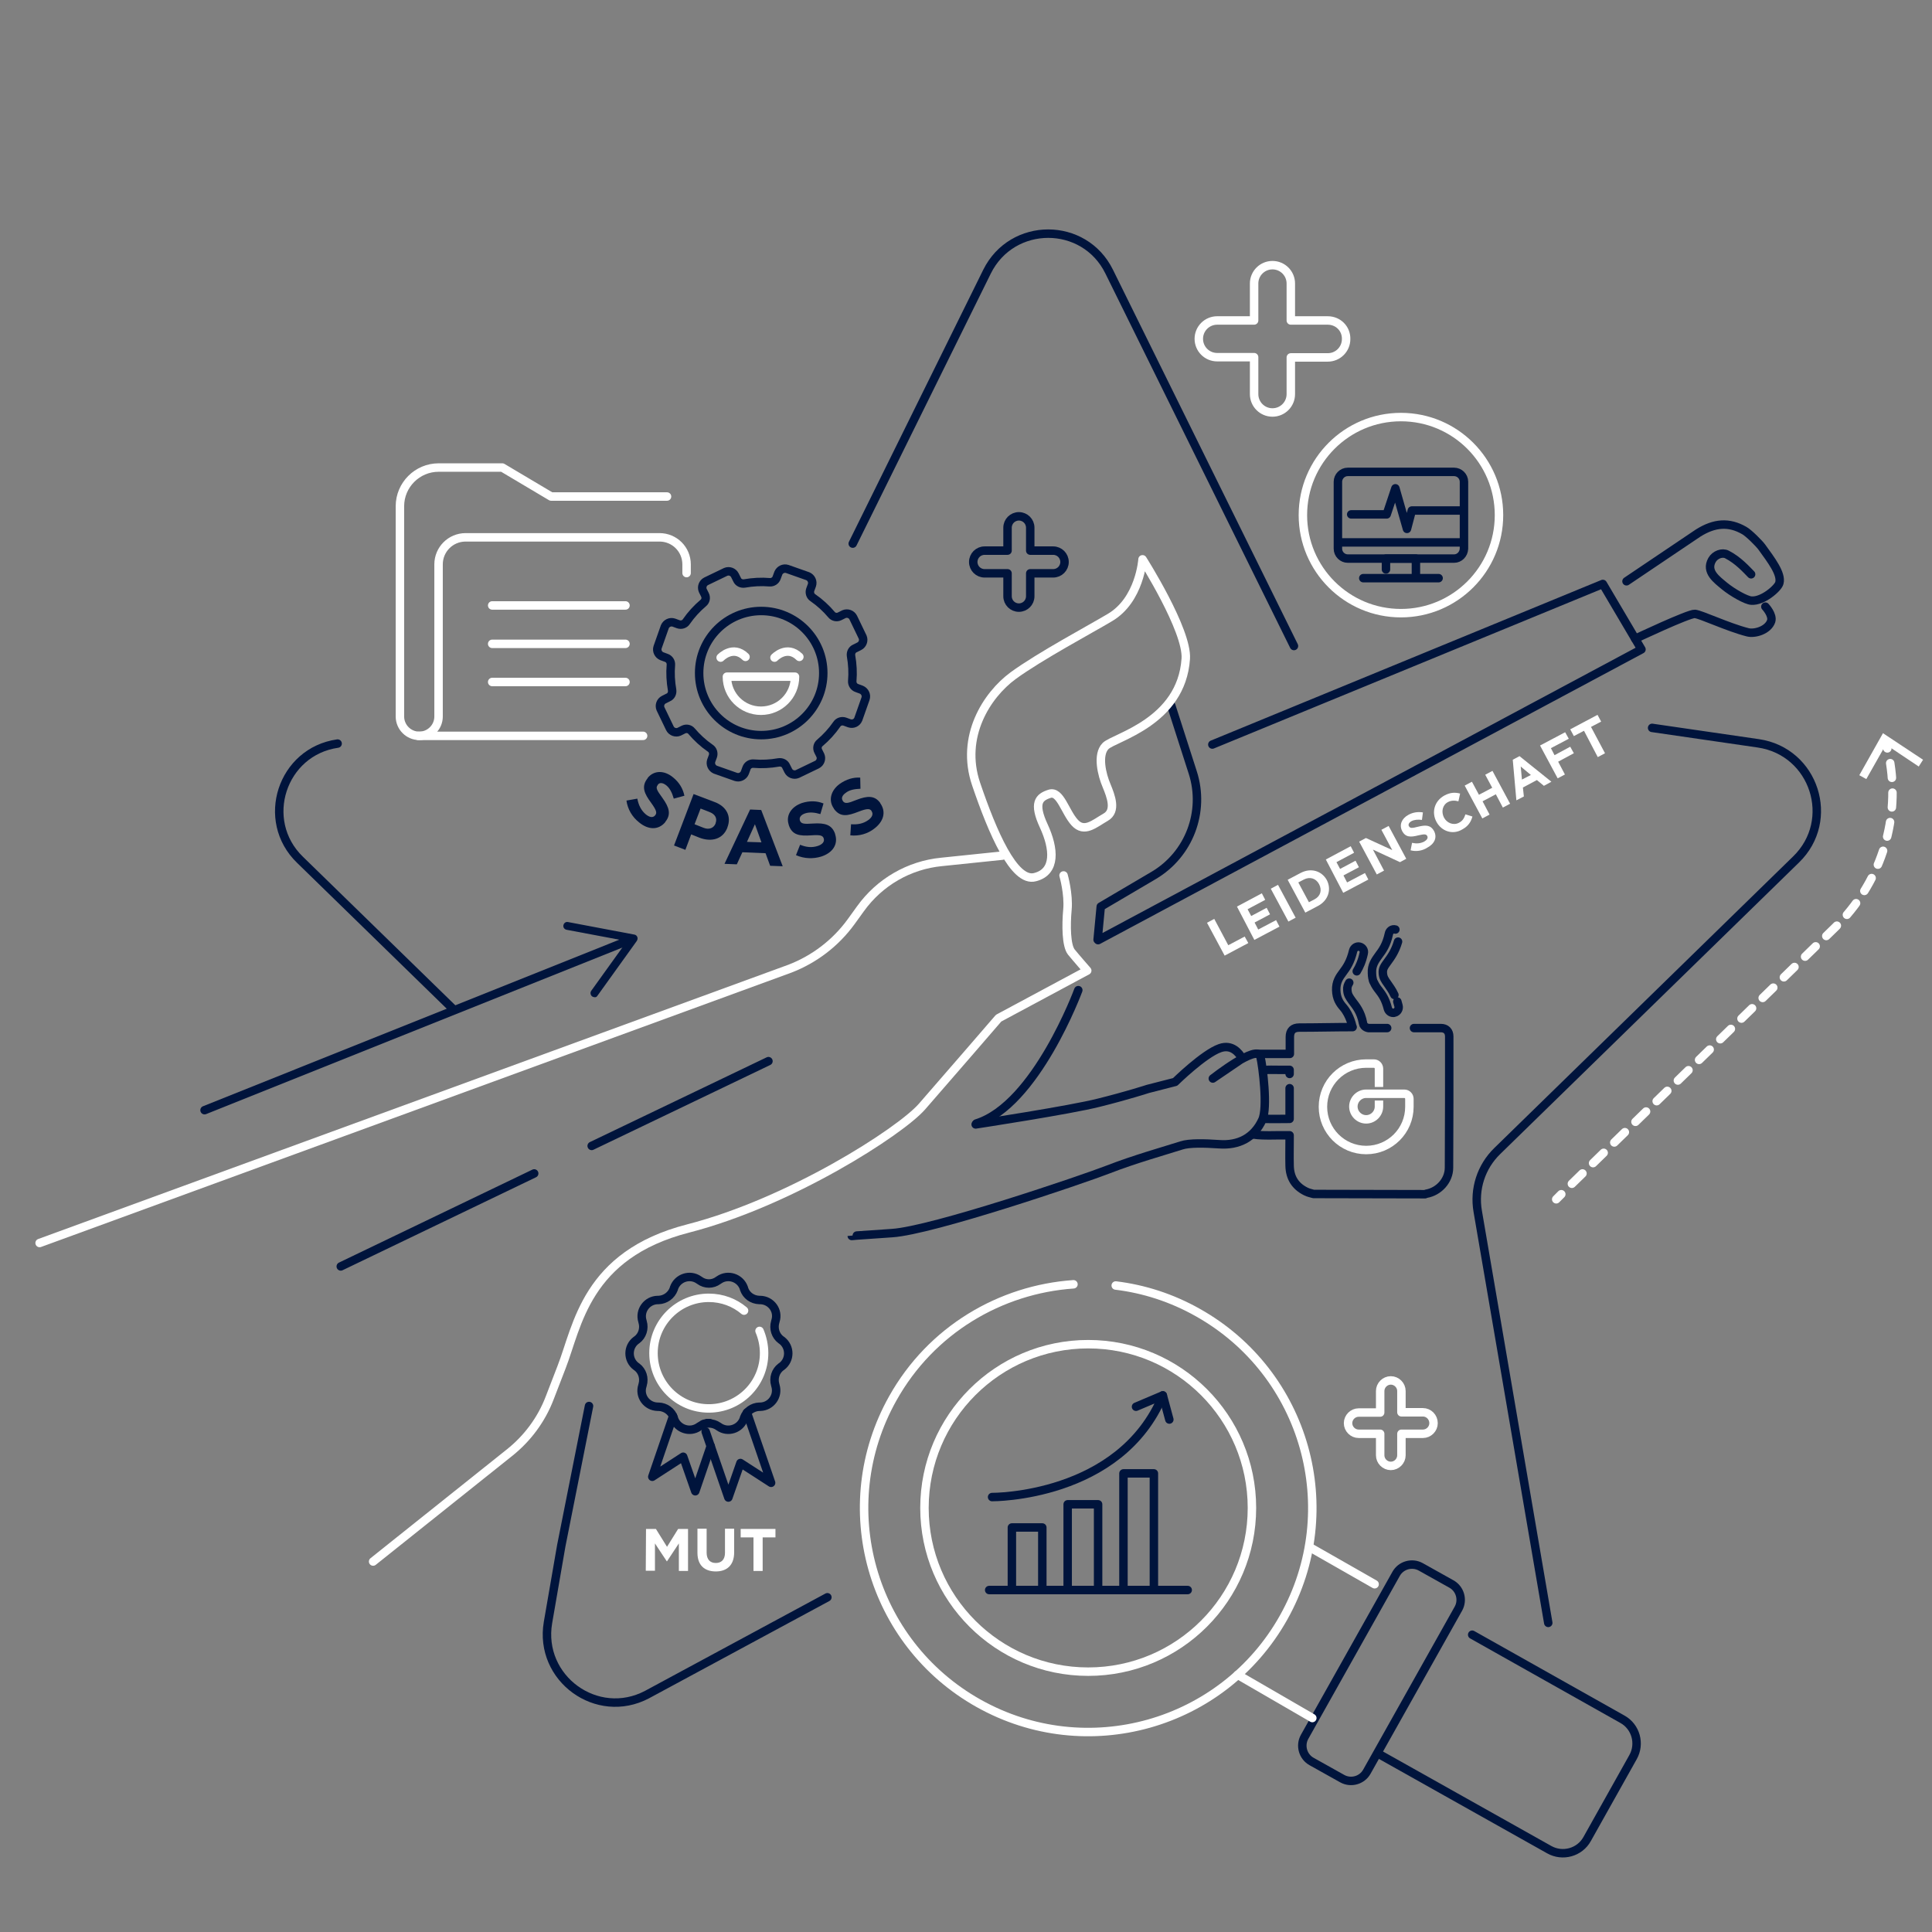 <?xml version="1.0" encoding="utf-8"?>
<!-- Generator: Adobe Illustrator 25.4.1, SVG Export Plug-In . SVG Version: 6.00 Build 0)  -->
<svg version="1.1" id="Ebene_1" xmlns="http://www.w3.org/2000/svg" xmlns:xlink="http://www.w3.org/1999/xlink" x="0px" y="0px"
	 viewBox="0 0 800 800" style="enable-background:new 0 0 800 800;" xml:space="preserve">
<rect x="0" y="0" width="800" height="800" fill="#808080" stroke="none"/>
<style type="text/css">
	.st0{fill:none;stroke:#FF7F00;stroke-width:3.5;stroke-miterlimit:10;}
	.st1{fill:none;stroke:#00143C;stroke-width:3.5;stroke-linecap:round;stroke-linejoin:round;stroke-miterlimit:10;}
	.st2{fill:none;stroke:#00143C;stroke-width:3.5;stroke-linecap:round;stroke-linejoin:round;}
	.st3{fill:#00143C;}
	.st4{fill:none;stroke:#FFFFFF;stroke-width:3.5;stroke-linecap:round;stroke-linejoin:round;stroke-miterlimit:10;}
	.st5{fill:none;stroke:#00143C;stroke-width:3.5;stroke-miterlimit:10;}
	.st6{fill:none;stroke:#FFFFFF;stroke-width:3.5;stroke-linecap:round;stroke-linejoin:round;}
	.st7{fill:none;stroke:#FFFFFF;stroke-width:3.5;stroke-linecap:round;stroke-linejoin:round;stroke-dasharray:6.127,6.127;}
	.st8{fill:#FFFFFF;}
	.st9{fill:none;stroke:#FFFFFF;stroke-width:3.5;stroke-miterlimit:10;}
</style>
<path class="st0" d="M620.6,32.6"/>
<path class="st1" d="M446.5,410c0,0-17.5,47.5-42.2,55.2"/>
<path class="st1" d="M404,465.6c0,0,39.3-6,51-9c11.7-2.9,20.3-5.7,20.3-5.7l11.3-2.9c0,0,11.9-11.7,18.6-14
	c4.9-1.7,7.8,1.9,9.2,4.3l-12.2,8.3c0,0,18.5-14.5,19.7-9.1c1,4.2,3.1,21.2,0.8,26.2c-3.4,7.4-9.8,10.7-17.9,10.1
	c-5.9-0.4-12.3-0.6-15.6,0.5c-6.9,2.2-19.4,5.7-30.2,9.9c-10.8,4.2-72.9,25.3-89.6,26.4s-16.7,1.2-16.7,1.2"/>
<path class="st1" d="M502,308.3l161.7-66.5l16,27.1l-225,120.4l-0.2-0.2l1.3-13.7l21.9-12.9c14.7-8.7,21.4-26.4,16.2-42.6l-8.9-27.7
	"/>
<path class="st1" d="M673.5,240.7l29.7-20c6.7-4.2,12.7-4.7,19.1-1c1.8,1,6.1,5.3,7.2,6.8c3.9,5.4,8.3,11.1,7.3,14.9
	c-0.5,2.1-6.9,7.7-11.6,7.3c-2.1-0.1-7.8-3.3-11.2-6.1c-3.1-2.6-7.8-5.9-5.1-10.7c1.3-2.3,4.3-3.3,6.2-2.3c4.7,2.4,8.1,6.3,10,8.2"
	/>
<path class="st1" d="M677.1,264.5c0,0,22.2-10.5,24.7-10.3s13.6,5.5,21.8,7.6c2.9,0.8,8.5-0.8,9.8-4.6c0.8-2.6-2.4-6-2.4-6"/>
<line class="st1" x1="245" y1="474.5" x2="318.2" y2="439.4"/>
<line class="st1" x1="141.1" y1="524.4" x2="221.2" y2="485.9"/>
<g>
	<g>
		<line class="st2" x1="84.7" y1="459.7" x2="260.4" y2="389.4"/>
		<g>
			<path class="st3" d="M245.2,412.6c-0.7-0.5-0.9-1.6-0.4-2.3l14.8-20.6l-25-4.7c-0.9-0.2-1.5-1-1.3-1.9s1-1.5,1.9-1.3l27.5,5.2
				c0.6,0.1,1,0.5,1.2,1s0.1,1.1-0.2,1.6l-16.3,22.7c-0.2,0.3-0.4,0.5-0.7,0.6C246.3,413,245.7,412.9,245.2,412.6z"/>
		</g>
	</g>
</g>
<path class="st1" d="M342.6,661.4l-74.7,40.3c-20.7,10.9-44.9-6.7-41-29.8l5.5-31.8l11.5-57.9"/>
<path class="st1" d="M684.1,301.4l44,6.4c23.2,3.4,32.4,31.8,15.6,48.1L620,476.6c-6.7,6.5-9.7,15.8-8.1,25L641.1,672"/>
<path class="st3" d="M720.9,357.5L720.9,357.5L720.9,357.5z"/>
<path class="st1" d="M353.1,225.1l55.6-112.6c10.4-21,40.3-21,50.6,0l76.5,155"/>
<path class="st1" d="M187.4,417.6L124.2,356c-16.8-16.3-7.5-44.8,15.6-48.1"/>
<path class="st1" d="M436.1,228h-9.5v-9.5c0-2.6-2.1-4.7-4.7-4.7l0,0c-2.6,0-4.7,2.1-4.7,4.7v9.5h-9.5c-2.6,0-4.7,2.1-4.7,4.7l0,0
	c0,2.6,2.1,4.7,4.7,4.7h9.5v9.5c0,2.6,2.1,4.7,4.7,4.7l0,0c2.6,0,4.7-2.1,4.7-4.7v-9.5h9.5c2.6,0,4.7-2.1,4.7-4.7l0,0
	C440.8,230.1,438.7,228,436.1,228z"/>
<path class="st1" d="M355.4,297.8l3-8.5c0.5-1.5-0.3-3.1-1.7-3.7l-1.9-0.7c-1.2-0.4-2-1.6-1.9-2.9c0.3-3.5,0.1-7-0.5-10.4
	c-0.2-1.3,0.4-2.6,1.6-3.1l1.8-0.9c1.4-0.7,2-2.4,1.4-3.8l-3.9-8.1c-0.7-1.4-2.4-2-3.8-1.4l-1.8,0.9c-1.2,0.6-2.6,0.3-3.4-0.7
	c-2.2-2.6-4.8-5-7.7-7c-1.1-0.7-1.5-2.1-1.1-3.3l0.7-1.9c0.5-1.5-0.3-3.1-1.7-3.7l-8.5-3c-1.5-0.5-3.1,0.3-3.7,1.7l-0.7,1.9
	c-0.4,1.2-1.6,2-2.9,1.9c-3.5-0.3-7-0.1-10.4,0.5c-1.3,0.2-2.6-0.4-3.1-1.6l-0.9-1.8c-0.7-1.4-2.4-2-3.8-1.4l-8.1,3.9
	c-1.4,0.7-2,2.4-1.4,3.8l0.9,1.8c0.6,1.2,0.3,2.6-0.7,3.4c-2.6,2.2-5,4.8-7,7.7c-0.7,1.1-2.1,1.5-3.3,1.1l-1.9-0.7
	c-1.5-0.5-3.1,0.3-3.7,1.7l-3,8.5c-0.5,1.5,0.3,3.1,1.7,3.7l1.9,0.7c1.2,0.4,2,1.6,1.9,2.9c-0.3,3.5-0.1,7,0.5,10.4
	c0.2,1.3-0.4,2.6-1.6,3.1l-1.8,0.9c-1.4,0.7-2,2.4-1.4,3.8l3.9,8.1c0.7,1.4,2.4,2,3.8,1.4l1.8-0.9c1.2-0.6,2.6-0.3,3.4,0.7
	c2.2,2.6,4.8,5,7.7,7c1.1,0.7,1.5,2.1,1.1,3.3l-0.7,1.9c-0.5,1.5,0.3,3.1,1.7,3.7l8.5,3c1.5,0.5,3.1-0.3,3.7-1.7l0.7-1.9
	c0.4-1.2,1.6-2,2.9-1.9c3.5,0.3,7,0.1,10.4-0.5c1.3-0.2,2.6,0.4,3.1,1.6l0.9,1.8c0.7,1.4,2.4,2,3.8,1.4l8.1-3.9
	c1.4-0.7,2-2.4,1.4-3.8l-0.9-1.8c-0.6-1.2-0.3-2.6,0.7-3.4c2.6-2.2,5-4.8,7-7.7c0.7-1.1,2.1-1.5,3.3-1.1l1.9,0.7
	C353.2,300,354.8,299.3,355.4,297.8z"/>
<circle class="st1" cx="315.2" cy="278.7" r="25.7"/>
<path class="st4" d="M329.2,280.2c0,7.8-6.3,14.1-14.1,14.1S301,288,301,280.2H329.2z"/>
<g>
	<g>
		<line class="st1" x1="409.6" y1="658.4" x2="491.8" y2="658.4"/>
		<polyline class="st1" points="419,658.1 419,632.5 431.6,632.5 431.6,658.1 		"/>
		<polyline class="st1" points="442.1,658.1 442.1,622.9 454.7,622.9 454.7,658.1 		"/>
		<polyline class="st1" points="465.2,658.1 465.2,610.1 477.8,610.1 477.8,658.1 		"/>
		<path class="st1" d="M470.4,582.5l11.1-4.7c-17.6,42.5-70.7,42.1-70.7,42.1"/>
	</g>
	<line class="st1" x1="484.2" y1="587.8" x2="481.5" y2="577.8"/>
</g>
<path class="st1" d="M252.1,485.7"/>
<path class="st1" d="M609.6,676.9l62.2,35c5.6,3.1,7.5,10.2,4.4,15.7l-19,33.9c-3.1,5.6-10.2,7.5-15.7,4.4l-70.9-39.8"/>
<g>
	<line class="st1" x1="564.5" y1="239.4" x2="595.7" y2="239.4"/>
	<path class="st1" d="M602.1,231.3h-44c-2.2,0-4.1-1.8-4.1-4.1v-27.7c0-2.2,1.8-4.1,4.1-4.1h44c2.2,0,4.1,1.8,4.1,4.1v27.7
		C606.1,229.5,604.3,231.3,602.1,231.3z"/>
	<polyline class="st1" points="573.9,235.8 573.9,231.3 586.3,231.3 586.3,237.9 	"/>
	<polyline class="st1" points="559.5,213 574.2,213 577.8,202.2 582.6,219 584.6,211.4 605.8,211.4 	"/>
	<line class="st5" x1="554" y1="224.6" x2="606.1" y2="224.6"/>
</g>
<path class="st1" d="M603.9,666.1L566,733.6c-2,3.6-6.6,4.9-10.2,2.9l-12.7-7.1c-3.6-2-4.9-6.6-2.9-10.2l37.9-67.5
	c2-3.6,6.6-4.9,10.2-2.9l12.7,7.1C604.6,657.9,605.9,662.5,603.9,666.1z"/>
<path class="st1" d="M577.8,384.9c-1.4-0.4-2.5,0.6-2.7,1.8c-1,4.6-2.7,6.9-4.2,8.9c-1.5,2.1-3,4.1-2.8,7.4c0,0.7,0.1,1.4,0.2,2
	c0.1,0.7,0.3,1.3,0.6,1.8c0.6,1.3,1.3,2.3,2.1,3.3c1.3,1.7,2.7,3.6,3.7,7.6c0.3,1,1.2,1.7,2.2,1.7c0.2,0,0.4,0,0.6-0.1
	c1.2-0.3,1.9-1.6,1.6-2.8c-0.2-0.6-0.3-1.2-0.5-1.8"/>
<path class="st1" d="M577.4,412c-0.9-2-2-3.4-2.8-4.6c-1.2-1.7-1.9-2.6-2-4.6c-0.1-1.7,0.6-2.7,2-4.6c1.3-1.8,3.1-4.2,4.3-8.3"/>
<path class="st1" d="M520.7,436.4c3.1,0,9.1,0,12.2,0c0.3,0,0.7,0,1.2,0c0-0.7,0-1.4,0-2.1c0-1.6,0-3.2,0-4.9c0-2.6,1.3-3.9,3.9-3.9
	c7.4,0,14.6-0.2,22.1-0.2c-0.2-0.2-0.9-4.7-3.9-8.2c-1.5-1.7-2.8-3.7-2.9-7.1c-0.1-3.4,1.3-5.4,2.8-7.4s3.1-4.3,4.2-8.9
	c0.3-1.2,1.5-2,2.7-1.7s2,1.5,1.7,2.7c-0.7,3.3-1.8,5.7-2.9,7.5"/>
<path class="st1" d="M585.5,425.7c1.6,0,3.4,0,5.2,0c2,0,3.9,0,5.9,0c2.2,0,3.5,1.3,3.5,3.5c0,18.1,0,36.2-0.1,54.3
	c0,5.3-4.2,9.9-9.4,10.8c-0.2,0-0.3,0.1-0.5,0.2c-15.4,0-30.8-0.1-46.2-0.1c-1-0.3-2.1-0.5-3.1-1c-4.5-2.2-6.7-5.8-6.8-10.7
	c-0.1-3.8,0-7.7,0-11.5c0-0.3,0-0.7,0-1.1c-0.4,0-0.8,0-1.2,0c-3.5-0.1-9.9,0.3-13.5-0.3"/>
<path class="st1" d="M558.7,406.9c-0.6,1-0.9,1.8-0.8,3c0.1,2,0.8,2.9,2,4.6c1.4,1.9,3.6,4.3,4.5,9.2c0.3,1.8,2.3,2,2.3,2
	c2.8,0,5.3,0,7.7,0"/>
<path class="st1" d="M523.8,463.3c3.4,0.1,6.8,0,10.2,0c0-2.9,0-5.8,0-8.6v-4.1"/>
<path class="st1" d="M534,444.7V443c-1.6,0-3.2,0-4.7,0c-2,0-3.9-0.1-5.9,0.1"/>
<g>
	<g>
		<g>
			<path class="st6" d="M780.8,307c0.3,1,0.5,1.9,0.7,2.9"/>
			<path class="st7" d="M782.7,316c3.9,24.8-4.4,50-22.8,68L648.7,492.3"/>
			<line class="st6" x1="646.5" y1="494.5" x2="644.4" y2="496.6"/>
			<g>
				<polygon class="st8" points="769.9,321 772.8,322.6 780.9,308.3 794.5,317.4 796.3,314.6 779.7,303.6 				"/>
			</g>
		</g>
	</g>
	<line class="st4" x1="173.2" y1="304.7" x2="266.3" y2="304.7"/>
	<g>
		<path class="st4" d="M16.4,514.7l310.7-113.6c10.1-3.9,18.9-10.6,25.3-19.4l3.9-5.4c7.9-11,20.1-18.1,33.6-19.4l25.1-2.6"/>
		<path class="st4" d="M440.4,362.5c0,0,2.2,7.7,1.6,14.2s-0.5,14.8,1.6,17.5c2.2,2.7,6.6,7.7,6.6,7.7l-36.7,19.7
			c0,0-22.7,26.3-31.8,36.7c-9.1,10.3-54.4,39.5-96.8,50.4s-45.7,40.4-52.4,57.5l-4.9,12.7c-3.4,8.9-9.2,16.7-16.6,22.6l-56.5,45.1"
			/>
		<path class="st4" d="M404.2,324.7c-6.7-19.7,4.4-36.9,15.3-44.9s32.6-19.6,40.1-24.1c12.4-7.3,13.5-24.1,13.5-24.1
			s18.7,29.4,17.9,41.2c-1.8,26.3-29.6,32.5-33.2,36.1s-1.5,12,0.4,16.4c1.8,4.4,4.2,10.5-0.4,13.1c-4.7,2.7-8.8,6.6-12.8,2.2
			s-6-13.3-10.4-11.9s-6.8,3.8-2.4,13.3s5.1,19-3.6,21.2C419.9,365.6,410.9,344.4,404.2,324.7z"/>
		<path class="st4" d="M549.8,132.7h-15.3v-15.3c0-4.2-3.4-7.6-7.6-7.6l0,0c-4.2,0-7.6,3.4-7.6,7.6v15.3H504c-4.2,0-7.6,3.4-7.6,7.6
			l0,0c0,4.2,3.4,7.6,7.6,7.6h15.3v15.3c0,4.2,3.4,7.6,7.6,7.6l0,0c4.2,0,7.6-3.4,7.6-7.6V148h15.3c4.2,0,7.6-3.4,7.6-7.6l0,0
			C557.5,136.1,554.1,132.7,549.8,132.7z"/>
		<path class="st4" d="M589.2,584.8h-8.9V576c0-2.4-2-4.4-4.4-4.4l0,0c-2.4,0-4.4,2-4.4,4.4v8.9h-8.9c-2.4,0-4.4,2-4.4,4.4l0,0
			c0,2.4,2,4.4,4.4,4.4h8.9v8.9c0,2.4,2,4.4,4.4,4.4l0,0c2.4,0,4.4-2,4.4-4.4v-8.9h8.9c2.4,0,4.4-2,4.4-4.4l0,0
			C593.6,586.8,591.6,584.8,589.2,584.8z"/>
		<g>
			<line class="st4" x1="203.8" y1="250.7" x2="259" y2="250.7"/>
			<line class="st4" x1="203.8" y1="266.6" x2="259" y2="266.6"/>
			<line class="st4" x1="203.8" y1="282.4" x2="259" y2="282.4"/>
			<path class="st4" d="M276.2,205.6h-48l-20.2-12h-26.4c-8.8,0-16,7.2-16,16v87.2v-0.1c0,4.4,3.6,8,8,8s8-3.6,8-8l0,0v-63
				c0-6.2,5-11.2,11.2-11.2h80.3c6.2,0,11.2,5,11.2,11.2v3.6"/>
		</g>
		<g>
			<path class="st4" d="M314.5,551.1c1.2,2.8,1.9,6,1.9,9.2c0,12.7-10.3,22.9-22.9,22.9c-12.7,0-22.9-10.3-22.9-22.9
				c0-12.7,10.3-22.9,22.9-22.9c5.6,0,10.7,2,14.6,5.3"/>
			<path class="st1" d="M297.4,530.2l0.3-0.2c3.7-2.6,8.8-0.9,10.3,3.3l0.1,0.4c0.9,2.7,3.4,4.5,6.3,4.6h0.4
				c4.5,0.1,7.7,4.4,6.3,8.7l-0.1,0.4c-0.8,2.7,0.1,5.7,2.4,7.4l0.3,0.2c3.6,2.7,3.6,8.1,0,10.8l-0.3,0.2c-2.3,1.7-3.2,4.7-2.4,7.4
				l0.1,0.4c1.3,4.3-1.9,8.6-6.3,8.7h-0.4c-2.8,0.1-5.3,1.9-6.3,4.6l-0.1,0.4c-1.5,4.2-6.6,5.9-10.3,3.3l-0.3-0.2
				c-2.3-1.6-5.4-1.6-7.7,0l-0.3,0.2c-3.7,2.6-8.8,0.9-10.3-3.3l-0.1-0.4c-0.9-2.7-3.4-4.5-6.3-4.6h-0.4c-4.5-0.1-7.7-4.4-6.3-8.7
				l0.1-0.4c0.8-2.7-0.1-5.7-2.4-7.4l-0.3-0.2c-3.6-2.7-3.6-8.1,0-10.8l0.3-0.2c2.3-1.7,3.2-4.7,2.4-7.4L266,547
				c-1.3-4.3,1.9-8.6,6.3-8.7h0.4c2.8-0.1,5.3-1.9,6.3-4.6l0.1-0.4c1.5-4.2,6.6-5.9,10.3-3.3l0.3,0.2
				C292,531.9,295.1,531.9,297.4,530.2z"/>
			<g>
				<path class="st1" d="M293.8,589.3h0.1H293.8z"/>
				<path class="st1" d="M292.8,589.3c0.1,0,0.2,0,0.2,0S292.9,589.3,292.8,589.3z"/>
				<path class="st1" d="M293.5,589.3c-0.1,0-0.1,0-0.2,0C293.3,589.3,293.4,589.3,293.5,589.3z"/>
				<polyline class="st1" points="278.7,586.4 270.1,611.5 282.9,603.2 287.9,617.5 294.3,598.8 				"/>
				<path class="st1" d="M291.2,589.7c0.5-0.2,0.9-0.3,1.4-0.3C292.1,589.4,291.7,589.5,291.2,589.7z"/>
			</g>
			<polyline class="st1" points="292.2,592.8 301.6,620.1 306.6,605.8 319.3,614 309.3,584.9 			"/>
		</g>
		<path class="st4" d="M462,532.3c11.6,1.4,23.2,5.1,34,11.2c44.7,25.1,60.6,81.6,35.5,126.3c-25.1,44.7-81.6,60.6-126.3,35.5
			s-60.6-81.6-35.5-126.3c15.9-28.4,44.6-45.1,74.8-47.2"/>
		<circle class="st4" cx="450.6" cy="624.4" r="67.8"/>
		<g>
			<line class="st4" x1="569.2" y1="656" x2="542.2" y2="640.6"/>
			<line class="st4" x1="543.4" y1="711.4" x2="512.5" y2="693.5"/>
		</g>
		<ellipse class="st4" cx="580.1" cy="213.3" rx="40.6" ry="40.6"/>
		<path class="st9" d="M571,450.1v-7.6c0-1.1-0.9-2.1-2.1-2.1h-3.2c-9.9,0-17.9,8-17.9,17.9s8,17.9,17.9,17.9s17.9-8,17.9-17.9V455
			c0-1.1-0.9-2.1-2.1-2.1h-15.8c-2.9,0-5.3,2.4-5.3,5.3s2.4,5.3,5.3,5.3c2.9,0,5.3-2.4,5.3-5.3v-2.5"/>
	</g>
</g>
<g>
	<path class="st8" d="M499.8,382.1l3-1.6l5.8,10.9l6.8-3.6l1.5,2.7l-9.8,5.2L499.8,382.1z"/>
	<path class="st8" d="M512.2,375.4l10.3-5.5l1.4,2.7l-7.3,3.9l1.5,2.8l6.4-3.4l1.4,2.7l-6.4,3.4l1.5,2.9l7.4-3.9l1.4,2.7l-10.4,5.5
		L512.2,375.4z"/>
	<path class="st8" d="M526.2,368l3-1.6l7.3,13.6l-3,1.6L526.2,368z"/>
	<path class="st8" d="M533.2,364.3l5.3-2.8c4.3-2.3,8.8-0.9,10.9,2.9l0,0c2,3.8,0.7,8.4-3.6,10.7l-5.3,2.8L533.2,364.3z
		 M537.6,365.4l4.4,8.2l2.3-1.2c2.5-1.3,3.2-3.8,1.9-6.3l0,0c-1.3-2.4-3.8-3.2-6.3-1.9L537.6,365.4z"/>
	<path class="st8" d="M549,355.9l10.3-5.5l1.4,2.7l-7.3,3.9l1.5,2.8l6.4-3.4l1.4,2.7l-6.4,3.4l1.5,2.9l7.4-3.9l1.4,2.7l-10.4,5.5
		L549,355.9z"/>
	<path class="st8" d="M562.8,348.5l2.8-1.5l10.9,5l-4.5-8.4l3-1.6l7.3,13.6l-2.6,1.4l-11.2-5.2l4.6,8.7l-3,1.6L562.8,348.5z"/>
	<path class="st8" d="M584.1,352.1l0.6-3.1c1.8,0.4,3.4,0.3,5-0.5c1.2-0.7,1.7-1.5,1.3-2.3l0,0c-0.4-0.8-1.1-0.9-3.7-0.3
		c-3.1,0.8-5.3,0.9-6.7-1.8l0,0c-1.3-2.5-0.2-5.2,2.6-6.7c2-1.1,4-1.3,6-1l-0.4,3.1c-1.7-0.2-3.1-0.1-4.3,0.5
		c-1.1,0.6-1.5,1.5-1.1,2.1l0,0c0.5,0.9,1.2,0.9,3.9,0.2c3.2-0.8,5.2-0.6,6.5,1.8l0,0c1.4,2.7,0.2,5.3-2.8,6.9
		C589,352.3,586.5,352.7,584.1,352.1z"/>
	<path class="st8" d="M594.8,340.3L594.8,340.3c-2.1-3.9-0.9-8.6,3.3-10.9c2.6-1.4,4.6-1.3,6.5-0.8l-0.7,3.2
		c-1.6-0.4-2.9-0.4-4.3,0.3c-2.3,1.2-2.9,4-1.7,6.4l0,0c1.2,2.3,3.9,3.4,6.2,2.2c1.6-0.8,2.2-2,2.7-3.5l2.9,0.9
		c-0.6,2.2-1.7,4-4.3,5.4C601.5,345.8,596.9,344.2,594.8,340.3z"/>
	<path class="st8" d="M606.5,325.3l3-1.6l2.9,5.4l5.5-2.9l-2.9-5.4l3-1.6l7.3,13.6l-3,1.6l-2.9-5.5l-5.5,2.9l2.9,5.5l-3,1.6
		L606.5,325.3z"/>
	<path class="st8" d="M626.4,314.6l2.8-1.5l13.2,10.6l-3.1,1.7l-2.9-2.4l-5.8,3.1l0.4,3.7l-3.1,1.6L626.4,314.6z M633.9,320.9
		l-4.2-3.5l0.5,5.4L633.9,320.9z"/>
	<path class="st8" d="M637.7,308.7l10.4-5.5l1.5,2.7l-7.4,3.9l1.5,2.9l6.5-3.5l1.5,2.7l-6.5,3.5l2.8,5.3l-3,1.6L637.7,308.7z"/>
	<path class="st8" d="M655.9,302.6l-4.2,2.2l-1.5-2.8l11.3-6l1.5,2.8l-4.2,2.2l5.8,10.9l-3,1.6L655.9,302.6z"/>
</g>
<g>
	<path class="st8" d="M267.5,633.1h4.1l4.6,7.4l4.6-7.4h4.1v17.4h-3.8v-11.4l-4.9,7.4h-0.1l-4.9-7.4v11.3h-3.8L267.5,633.1
		L267.5,633.1z"/>
	<path class="st8" d="M288.8,643v-10h3.8v9.9c0,2.8,1.4,4.3,3.8,4.3c2.3,0,3.8-1.4,3.8-4.2v-10h3.8v9.8c0,5.3-3,7.9-7.6,7.9
		S288.8,648.2,288.8,643z"/>
	<path class="st8" d="M312,636.6h-5.3v-3.5h14.4v3.5h-5.3v13.9H312V636.6z"/>
</g>
<g>
	<path class="st3" d="M259.4,331.5l4.5-0.8c0.5,2.6,1.5,4.8,3.5,6.5c1.6,1.3,3,1.5,3.9,0.4l0,0c0.8-1,0.6-2-1.7-5.2
		c-2.8-3.8-4.2-6.7-1.4-10.2v-0.1c2.6-3.2,6.9-3.2,10.5-0.2c2.6,2.1,4.1,4.7,4.7,7.6l-4.4,1.2c-0.7-2.4-1.6-4.3-3.1-5.5
		s-2.8-1.2-3.5-0.3v0.1c-1,1.2-0.5,2.1,1.9,5.4c2.8,3.9,3.7,6.8,1.2,9.9v0.1c-2.9,3.5-7.2,3.2-10.9,0.1
		C261.8,338.3,259.9,335.1,259.4,331.5z"/>
	<path class="st3" d="M287.2,328.8l8.7,3.3c5.1,1.9,7,6.1,5.3,10.5v0.1c-1.9,4.9-6.7,6-11.5,4.2l-3.5-1.4l-2.4,6.4l-4.7-1.8
		L287.2,328.8z M291.4,342.8c2.3,0.9,4.2,0,4.9-1.8v-0.1c0.8-2.1-0.2-3.8-2.6-4.7l-3.6-1.4l-2.5,6.5L291.4,342.8z"/>
	<path class="st3" d="M310.6,335.2l4.6,0.2l8.9,23.3l-5.2-0.2l-1.9-5.2l-9.6-0.4l-2.3,5l-5.1-0.2L310.6,335.2z M315.3,348.8
		l-2.7-7.5l-3.3,7.3L315.3,348.8z"/>
	<path class="st3" d="M329.6,354.1l1.7-4.3c2.5,1,4.8,1.3,7.3,0.5c1.9-0.6,2.9-1.8,2.5-3v-0.1c-0.4-1.2-1.3-1.6-5.2-1.3
		c-4.7,0.3-7.9,0-9.3-4.3v-0.1c-1.3-3.9,1.1-7.5,5.5-9c3.2-1,6.2-0.9,8.9,0.2l-1.3,4.4c-2.3-0.7-4.5-0.9-6.3-0.3s-2.5,1.7-2.2,2.8
		v0.1c0.5,1.4,1.5,1.6,5.6,1.3c4.8-0.3,7.7,0.5,9,4.3v0.1c1.4,4.3-1.1,7.8-5.8,9.3C336.7,355.7,333,355.6,329.6,354.1z"/>
	<path class="st3" d="M352.1,345.9l0.3-4.6c2.6,0.2,5-0.2,7.1-1.7c1.7-1.2,2.2-2.6,1.4-3.7v-0.1c-0.7-1-1.8-1.1-5.4,0.3
		c-4.4,1.7-7.5,2.5-10.2-1.2v-0.1c-2.4-3.3-1.3-7.5,2.4-10.2c2.7-1.9,5.6-2.8,8.5-2.6l0.1,4.6c-2.5,0.1-4.6,0.5-6.1,1.7
		c-1.6,1.1-1.9,2.4-1.2,3.3v0.1c0.9,1.2,2,1,5.7-0.5c4.4-1.7,7.5-1.9,9.8,1.3v0.1c2.6,3.7,1.3,7.7-2.6,10.6
		C359.3,345.2,355.8,346.3,352.1,345.9z"/>
</g>
<path class="st4" d="M298.4,272.3c0,0,5.1-5.4,10.3-0.3"/>
<path class="st4" d="M320.7,272.3c0,0,5.1-5.4,10.3-0.3"/>
</svg>
